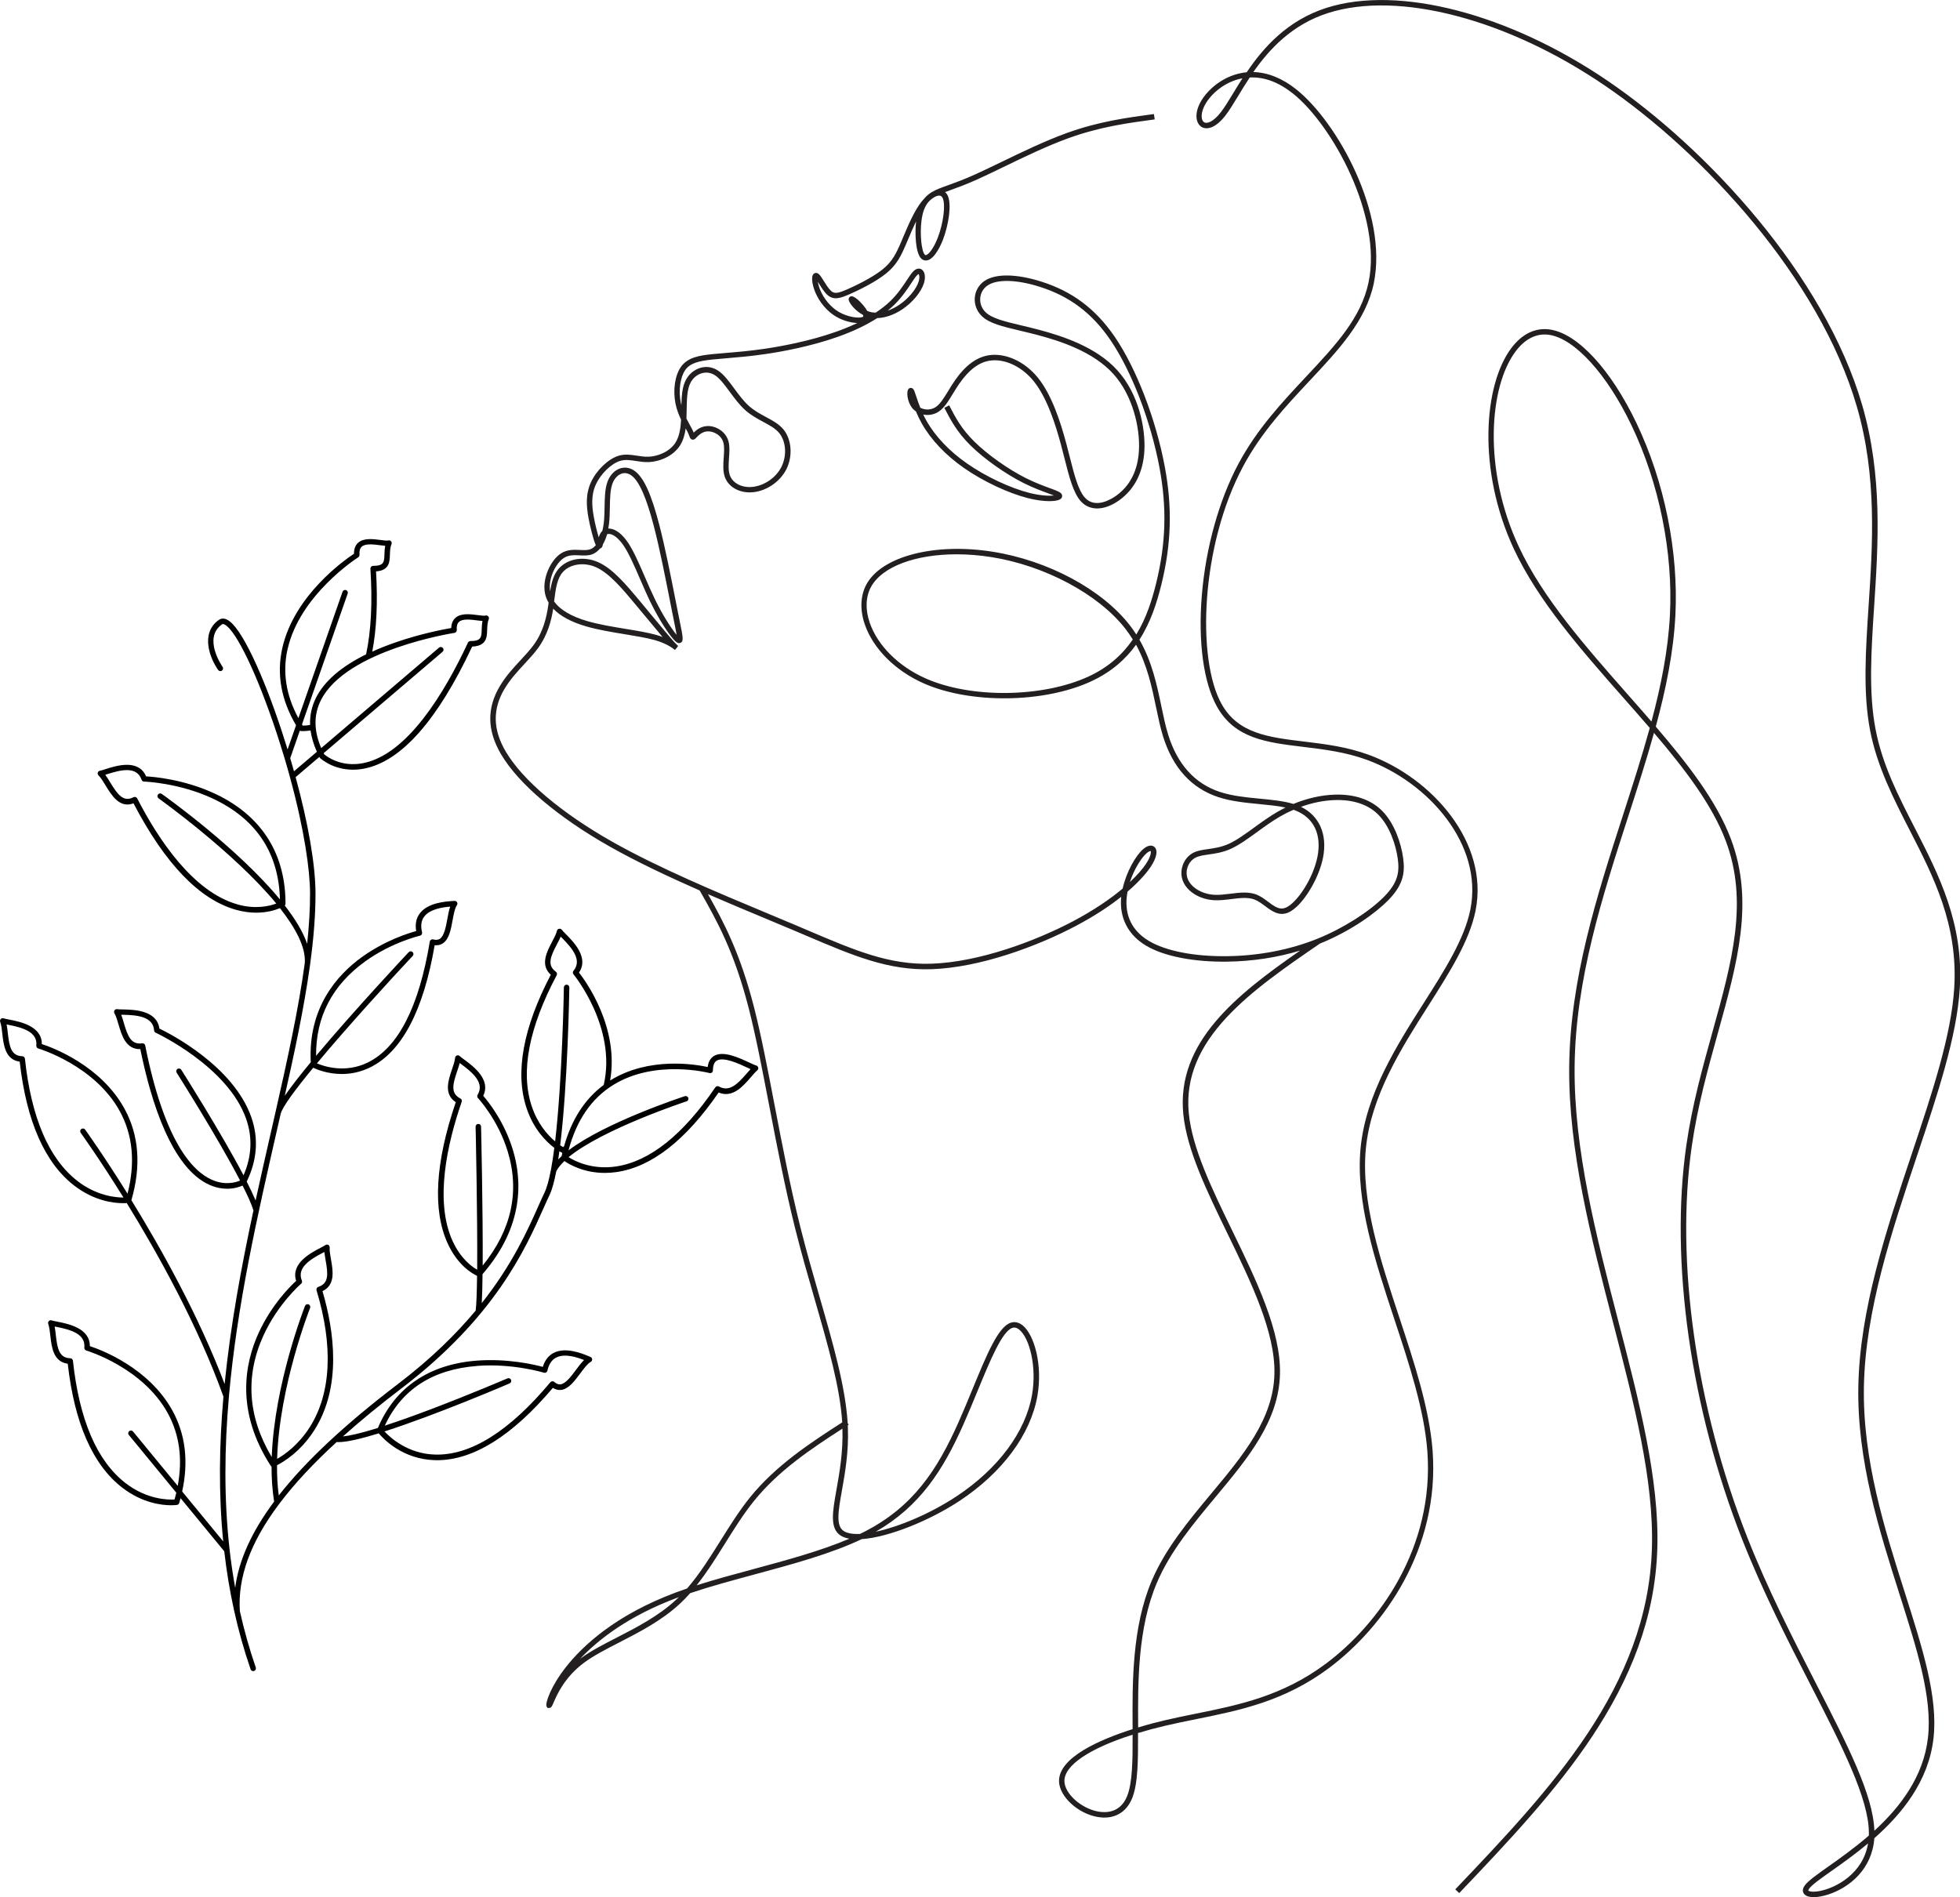 <svg xmlns="http://www.w3.org/2000/svg" id="Layer_2" data-name="Layer 2" viewBox="0 0 811.6 785.67"><defs><style> .cls-1, .cls-2 { stroke-width: 0px; } .cls-2 { fill: #231f20; } </style></defs><g id="Layer_2-2" data-name="Layer 2"><g><g id="Layer_1-2" data-name="Layer 1-2"><path class="cls-2" d="M750.92,785.67c-1.73,0-3.2-.39-3.94-1.39-.4-.54-.89-1.71.32-3.4,1.37-1.91,4.85-4.38,9.67-7.79,4.91-3.47,10.94-7.74,16.88-12.91.01-.34.02-.69.02-1.03,0-14.27-11.18-36.08-24.13-61.33-9.28-18.09-19.79-38.59-28.35-60.33-21.36-54.27-30-115.21-23.13-163,2.42-16.85,6.71-32.25,10.85-47.15,8.05-28.92,15-53.9,5.49-79.12-5.58-14.78-16.75-29.5-29.71-44.7-3.19,11.46-6.95,23.09-10.79,34.99-10.68,33.05-21.72,67.23-22.08,103.25-.34,34.29,8.99,70.28,18.02,105.08,8.78,33.83,17.06,65.78,16.23,94.34-1.71,58.42-42.54,101.33-82.03,142.83l-1.63-1.55c39.2-41.19,79.73-83.78,81.42-141.34.83-28.23-7.42-60.04-16.16-93.7-9.07-34.95-18.44-71.08-18.09-105.67.37-36.36,11.46-70.71,22.19-103.92,4-12.38,7.9-24.47,11.17-36.36-3.56-4.14-7.24-8.31-10.96-12.53-17.35-19.69-35.29-40.04-45.36-61.69-15.18-32.64-12.44-67.87-1.01-83.08,4.48-5.96,10.05-8.62,16.11-7.69,11.44,1.76,25.11,16.59,35.69,38.69,11.63,24.31,17.51,53.41,16.13,79.81-.79,15.17-3.9,30.4-8.11,45.94,13.52,15.77,25.26,31.04,31.1,46.52,9.77,25.9,2.73,51.21-5.42,80.51-4.13,14.83-8.39,30.17-10.79,46.87-6.82,47.43,1.77,107.94,23,161.86,8.52,21.64,19,42.09,28.25,60.13,13.33,25.99,23.91,46.63,24.37,61.38,10.58-9.69,20.35-22.32,22.19-38.49,1.89-16.54-4.49-36.58-11.88-59.79-8.2-25.74-17.49-54.92-16.95-85.58.57-31.95,11.55-64.8,22.17-96.58,8.39-25.11,16.32-48.82,17.54-68.61,1.62-26.2-8.56-46.06-18.41-65.27-6.63-12.94-13.49-26.32-16.4-41.24-3.03-15.59-1.87-33.19-.64-51.82,1.66-25.1,3.53-53.55-4.86-82.38-15.51-53.3-63.6-105.2-104.37-133-40.37-27.53-85.32-39.33-114.52-30.06-14.93,4.73-24.39,14.96-31.03,24.47,5.95.15,12,2.57,17.72,7.12,17.11,13.59,38.14,51.68,32.15,80.42-3.21,15.39-14.52,27.46-26.49,40.24-9.85,10.51-20.04,21.38-27.59,35.49-17.63,32.92-19.28,79.96-8.93,98.46,6.84,12.24,19.42,13.76,33.99,15.52,8.71,1.05,17.72,2.14,26.89,5.49,26.25,9.59,49.99,36.38,44.27,64.63-2.54,12.56-10.82,25.58-19.59,39.38-11.13,17.51-23.75,37.36-25.83,59.18-2.07,21.64,6.04,46.17,13.88,69.89,6.14,18.57,12.49,37.78,13.78,55.29,2.96,40.43-20.24,72.94-42.94,89.88-18.42,13.75-36.87,17.48-54.72,21.09-4.3.87-8.76,1.77-13.08,2.79-3.99.94-7.75,1.95-11.25,3.01.06,11.32-.04,21.01-2.4,26.92-2.46,6.15-7.7,9.01-14.37,7.84-8.13-1.42-15.73-8.41-15.94-14.66-.33-9.93,16.9-17.39,30.46-21.71,0-.28,0-.55,0-.83-.11-18.44-.25-41.39,7.95-60.68,5.66-13.29,15.27-24.82,24.56-35.97,13.28-15.94,25.83-31,26.22-49.74.36-17.22-9.67-37.89-19.37-57.87-8.68-17.88-16.88-34.77-18.36-49.61-2.96-29.74,21.97-49.4,48.37-67.73-9.46,2.87-19.72,4.44-30.11,4.58-13.99.2-26.27-2.22-33.65-6.6-7.52-4.46-11.18-11.65-10.32-20.25-4.64,3.68-10.81,7.85-18.92,12.13-15.55,8.21-39.42,17.22-59.75,17.85-17.86.56-32.14-5.52-51.89-13.94-1.72-.73-3.49-1.49-5.3-2.25-3.61-1.53-7.42-3.12-11.37-4.77-7.72-3.22-15.81-6.6-23.9-10.12,6.6,11.67,13.32,24.41,19.04,46.67,2.95,11.48,5.66,25.61,8.53,40.56,3.21,16.69,6.52,33.95,10.68,50.57,2.53,10.11,5.33,19.83,8.04,29.23,5.47,18.95,10.64,36.89,11.57,52.03l.42.65c-.12.08-.25.16-.37.24.02.33.03.66.04.98.38,10.02-1.2,18.87-2.46,25.99-1.52,8.53-2.61,14.69.76,16.85,1.48.95,3.8,1.32,6.7,1.19.62-.3,1.23-.6,1.84-.91,20.21-10.34,30.2-25.63,38.99-45.4,2.04-4.58,3.96-9.25,5.82-13.77,5.88-14.27,10.52-25.54,15.69-27.36,1.74-.61,3.54-.2,5.19,1.2,4.61,3.91,8.2,16.12,5.95,29.05-2.77,15.95-14.51,31.79-32.19,43.47-12.53,8.28-29.53,15.13-40.57,15.87-12.59,6.03-28.69,10.39-44.28,14.6-9.49,2.57-18.54,5.01-26.75,7.78-1.35,1.52-2.75,2.98-4.22,4.35-7.53,7.01-16.89,11.82-25.16,16.07-5.49,2.82-10.68,5.49-14.61,8.42-8.1,6.04-11.25,13.41-12.6,16.55-.3.7-.5,1.16-.68,1.46-.41.65-.94.71-1.21.7l-.67-.05-.32-.66c-.58-1.31,1.72-8.21,8-16.2,7.04-8.97,20.64-21.6,45.42-30.88,1.55-.58,3.14-1.15,4.77-1.7,5.17-5.95,9.57-12.99,13.86-19.83,3.83-6.11,7.78-12.43,12.26-17.97,10.59-13.07,24.51-22.24,38.13-31-.96-14.73-5.84-31.66-11.46-51.12-2.72-9.42-5.53-19.16-8.07-29.31-4.17-16.68-7.49-33.97-10.7-50.69-2.87-14.92-5.57-29.01-8.5-40.42-6.07-23.64-13.3-36.44-20.3-48.73-13.03-5.73-25.94-11.81-37.19-18.17-21.51-12.15-37.95-26.12-45.09-38.3-5.74-9.79-5.91-18.98-.51-28.1,2.49-4.2,5.63-7.6,8.68-10.88,1.99-2.15,3.87-4.18,5.37-6.24,4-5.51,5.3-11.46,5.98-16.03.07-.49.14-.98.21-1.47-.69-1.15-1.18-2.36-1.46-3.63-1.39-6.31,2.33-14.07,6.6-16.79,2.61-1.67,5.39-1.53,7.84-1.42,1.6.08,3.11.15,4.32-.3.81-.3,1.56-.88,2.24-1.67-1.04-2.3-2.38-7.68-3.04-11.32-.85-4.73-1.3-9.81,1.11-14.92,2.32-4.92,7.06-9.45,11.28-10.77,2.68-.84,5.21-.44,7.66-.06,1.56.24,3.18.5,4.84.43,3.78-.14,8.69-2.01,11.14-5.84,1.62-2.55,2.13-6.01,2.32-9.5-.92-1.92-1.81-4.15-2.31-6.62-1.13-5.58-.25-11.68,2.21-15.2,2.77-3.95,7.49-4.74,12.93-5.31,1.75-.18,3.65-.34,5.72-.51,4.71-.39,10.05-.83,16.36-1.77,6.18-.92,18.22-3.05,29.46-7.07,3.06-1.09,5.93-2.28,8.58-3.55-2.57-.1-5.91-.96-8.77-2.64-3.72-2.18-6.97-6.03-8.7-10.3-.82-2.03-1.99-6.2-.54-7.46.48-.42,1.14-.47,1.73-.13.69.4,1.3,1.34,2.4,3.1.9,1.44,1.93,3.07,2.9,4.01,1.44,1.38,2.76,1.26,7.08-.64,2.23-.98,9.87-4.48,14.5-8.24,3.95-3.21,5.59-6.62,7.64-11.44.26-.62.53-1.26.81-1.92,2.04-4.83,4.57-10.85,7.65-14.7.38-.47.76-.91,1.15-1.32.83-.97,1.8-1.79,2.95-2.5,1.74-1.07,3.8-1.81,6.64-2.83,2.88-1.04,6.46-2.32,11.37-4.53,3.1-1.39,6.76-3.16,10.64-5.04,8.58-4.15,18.3-8.85,27.33-12.12,13.23-4.78,24.83-6.34,36.05-7.85l.34,2.22h-.04c-11.1,1.5-22.58,3.04-35.58,7.74-8.92,3.22-18.59,7.9-27.12,12.03-3.89,1.88-7.57,3.66-10.7,5.07-4.99,2.24-8.62,3.54-11.53,4.59-.66.24-1.28.46-1.85.67.47.39.87.92,1.15,1.56,1.64,3.66.31,11.97-1.92,17.9-.71,1.9-3.31,8.14-6.64,8.82-.94.19-1.84-.1-2.52-.81-2.32-2.42-2.6-10.35-2.07-15.34-1.19,2.45-2.27,5.01-3.24,7.31-.28.66-.55,1.31-.82,1.93-2.18,5.13-3.94,8.76-8.29,12.3-4.71,3.82-12.06,7.25-15.01,8.55-4.04,1.78-6.88,2.75-9.54.21-1.18-1.13-2.28-2.89-3.25-4.44-.17-.27-.36-.57-.54-.86.14.88.43,2.01.95,3.3,1.55,3.82,4.45,7.26,7.75,9.2,3.72,2.18,8.28,2.72,9.79,2.12.3-.12.32-.22.33-.25.03-.12.02-.32-.08-.61-3.36-1.77-5.72-4.95-5.95-6.19-.14-.76.29-1.25.69-1.44,1.48-.7,4.29,2.38,5.43,3.73.68.81,1.19,1.55,1.55,2.23.26.11.53.21.81.3.83.26,1.73.4,2.69.42,2.33-1.54,4.38-3.15,6.1-4.82,3.07-2.97,5.16-6.14,6.84-8.69,1.15-1.75,2.06-3.12,2.96-3.9,1.04-.91,2.22-1.09,3.15-.48,1.34.87,1.72,3.14.95,5.65-1.14,3.71-4.79,8.11-9.1,10.95-3.37,2.22-6.98,3.45-10.24,3.54-4.49,2.87-9.93,5.48-16.12,7.68-11.42,4.08-23.63,6.25-29.89,7.17-6.38.95-11.76,1.39-16.51,1.79-2.05.17-3.93.33-5.67.51-5.78.61-9.3,1.48-11.32,4.36-2.09,2.99-2.86,8.53-1.85,13.46.08.38.16.75.26,1.11.12-5.11.51-9.02,2.84-12.01,2.72-3.5,7.9-5.38,12.55-2.18,2.29,1.58,4.34,4.36,6.51,7.3,1.89,2.57,3.85,5.22,6.06,7.2,2.18,1.95,4.64,3.28,7.03,4.56,2.78,1.5,5.4,2.91,7.25,5.14,3.42,4.14,3.94,11.07,1.24,16.48-2.51,5.02-7.93,8.84-13.5,9.51-5.6.67-10.56-1.97-12.05-6.44-.79-2.37-.6-5.18-.41-7.9.16-2.27.31-4.42-.12-6.08-.91-3.5-4.45-4.89-6.65-4.75-2.19.13-3.72,1.71-4.54,2.56l-.24.25c-.27.27-.76.77-1.49.6-.73-.16-.95-.78-1.17-1.38-.15-.42-.36-1-.76-1.79-.22-.43-.48-.92-.78-1.46-.36,2.57-1.04,5.02-2.35,7.07-2.88,4.52-8.58,6.71-12.95,6.88-1.88.07-3.6-.2-5.27-.46-2.29-.36-4.46-.7-6.64-.02-3.61,1.13-7.87,5.25-9.91,9.58-2.14,4.54-1.71,9.21-.93,13.56.58,3.22,1.4,6.39,2.06,8.53.27-.94.68-1.9,1.38-2.6.03-.03.06-.06.1-.09.26-1.03.46-2.14.6-3.31.25-2.1.29-4.39.33-6.6.07-3.95.13-7.68,1.27-10.62,1.06-2.76,3.02-4.74,5.39-5.42,2-.58,4.1-.16,5.91,1.19,3.7,2.75,6.81,9.61,10.08,22.24,2.45,9.44,4.87,21.76,6.64,30.75.39,1.99.76,3.85,1.09,5.51l.61,3.02c1.52,7.46,1.79,8.81.57,9.53-.61.36-1.31.21-2.08-.44-2.1-1.8-6.58-8.39-10.45-16.3-1.5-3.06-2.94-6.39-4.34-9.61-2.34-5.4-4.55-10.51-6.78-13.82-1.93-2.87-4.13-4.68-5.88-4.86-.38-.04-.71,0-.99.13-.45,1.58-1.03,2.98-1.73,4.18-.17.86-.38,1.47-1.09,1.68-.03,0-.05.01-.08.02-.95,1.14-2.03,1.96-3.23,2.41-1.64.62-3.46.53-5.22.44-2.32-.11-4.52-.22-6.52,1.07-3.44,2.19-6.57,8.6-5.72,13.85.56-3.63,1.4-6.95,3.59-9.44,3.68-4.18,10.38-5.27,16.3-2.66,6.11,2.69,11.87,9.63,17.45,16.33l3.33,4.02c4.72,5.69,9.17,11.06,10.87,12.89.37.4.6.62.7.72l.76.74-.63.86-.69.8-.9-.68c-.82-.62-3.18-2.18-7.41-3.39-3.25-.93-7.65-1.65-12.3-2.42-5.5-.9-11.19-1.84-16.1-3.26-6.16-1.78-10.77-4.27-13.69-7.35-.75,4.72-2.19,10.71-6.28,16.34-1.58,2.17-3.5,4.25-5.54,6.45-2.96,3.2-6.03,6.51-8.39,10.5-4.95,8.35-4.78,16.79.51,25.81,6.95,11.86,23.08,25.52,44.26,37.48,19.11,10.79,43.12,20.82,64.3,29.67,3.95,1.65,7.76,3.24,11.38,4.77,1.82.77,3.58,1.52,5.31,2.26,19.49,8.3,33.57,14.31,50.94,13.76,19.94-.62,43.43-9.49,58.77-17.59,8.59-4.54,15.42-9.24,20.53-13.52,1.52-6.86,5.38-13.71,8.6-16.43,2.6-2.2,4.15-1.18,4.56-.81,1.54,1.37.96,4.44-1.54,8.22-1.05,1.58-3.87,5.36-9.59,10.27-.14.7-.24,1.41-.32,2.12-.61,5.51.5,13.16,9.2,18.33,7.03,4.17,18.87,6.48,32.48,6.29,13.09-.17,25.96-2.67,37.23-7.21,10.55-4.25,21.41-11.11,27.68-17.47,5.7-5.79,6.38-10.13,5.62-15.67-.77-5.64-3.28-13.39-8-18.19-4.18-4.26-10.45-6.37-18.15-6.11-4.54.16-9.29,1.12-13.94,2.8,7.6,3.66,11.01,11.39,9.16,20.96-1.79,9.21-8.73,20.27-14.29,22.77-3.87,1.74-6.96-.57-9.69-2.61-1.45-1.08-2.95-2.2-4.55-2.78-2.71-.98-6.02-.57-9.52-.13-2.36.29-4.79.59-7.12.46-5.93-.36-11.1-3.54-12.85-7.91-1.72-4.29.15-9.52,4.16-11.67,1.78-.96,3.84-1.25,6.23-1.59,2.58-.37,5.5-.78,8.59-2.18,3.22-1.45,6.73-4,10.45-6.7,3.1-2.25,6.32-4.59,9.71-6.55,1.09-.63,2.2-1.22,3.33-1.78-3.23-.69-6.93-1.04-10.76-1.42-5.78-.56-11.75-1.13-17.1-2.9-11.11-3.67-18.8-12.13-22.85-25.15-1.15-3.7-1.99-7.73-2.88-12-1.72-8.27-3.63-17.41-8.3-25.96-4.31,5.99-10.22,11.3-18.56,15.16-19.53,9.05-49.99,9.42-69.34.86-11.85-5.25-20.99-14.4-24.44-24.48-2.06-6.01-1.82-11.87.68-16.5,6.3-11.67,28.29-17.37,52.29-13.55,23,3.65,45.3,15.63,56.83,30.52.95,1.23,1.83,2.48,2.64,3.75,4.16-6.77,6.52-14.25,8.26-21.38,4.02-16.44,4.43-31.15,1.35-47.68-3.61-19.34-11.6-40.1-20.34-52.9-7.6-11.13-16.9-18.13-29.25-22.03-9.55-3.02-17.62-3.23-21.59-.56-1.75,1.18-2.87,3.07-3.05,5.19-.19,2.22.63,4.39,2.26,5.94,2.67,2.55,7.96,3.81,14.66,5.4,2.29.54,4.66,1.11,7.23,1.79,9.81,2.59,23.85,7.14,32.59,16.78,9.04,9.97,11.7,24.16,11.23,33.29-.46,8.83-3.99,15.89-10.21,20.43-6.1,4.45-12.23,4.72-15.98.71-3.23-3.46-4.95-10.23-6.93-18.07-.44-1.75-.9-3.55-1.39-5.38-2.16-8.06-5.69-19.58-11.48-26.62-4.86-5.92-11.88-9.18-17.88-8.34-4.6.66-8.78,3.8-12.8,9.61-.97,1.4-1.82,2.8-2.65,4.16-1.97,3.23-3.67,6.02-6.08,7.51-1.87,1.16-4.11,1.48-6.17,1.07.39.82.82,1.66,1.3,2.51,3.66,6.52,9.52,12.69,16.96,17.85,7.75,5.38,17.89,10.14,25.83,12.12,4.68,1.17,8.18,1.26,10.03,1.05-.73-.3-1.65-.64-2.51-.95-2.59-.95-6.13-2.25-9.99-4.18-7.54-3.77-16.38-10.02-21.99-15.55-5.73-5.63-8.35-10.72-10.89-15.63l2-1.03c2.57,4.98,5,9.68,10.47,15.06,5.46,5.38,14.06,11.47,21.42,15.14,3.75,1.87,7.22,3.15,9.76,4.08,3.13,1.15,4.56,1.67,5,2.64.24.53.16,1.12-.22,1.57-1.31,1.58-7.29,1.58-13.62-.01-8.18-2.04-18.61-6.93-26.57-12.46-7.71-5.36-13.81-11.79-17.63-18.6-.94-1.67-1.72-3.33-2.36-4.88-.64-.44-1.22-.97-1.7-1.6-1.81-2.34-2.52-6.83-1.24-7.88.54-.45,1.31-.37,1.79.18.38.42.63,1.16,1.21,2.92.44,1.31.99,2.98,1.73,4.83,1.87.99,4.33,1,6.21-.17,1.95-1.21,3.52-3.79,5.34-6.77.84-1.39,1.72-2.82,2.72-4.27,4.39-6.36,9.08-9.81,14.33-10.56,6.76-.96,14.58,2.62,19.93,9.13,6.07,7.37,9.71,19.21,11.92,27.46.49,1.84.95,3.65,1.4,5.41,1.91,7.54,3.56,14.06,6.39,17.09,4.38,4.68,11.07.43,13.01-.99,5.73-4.18,8.86-10.48,9.29-18.73.49-9.38-2.62-22.8-10.65-31.66-8.34-9.19-21.97-13.6-31.5-16.11-2.55-.67-4.9-1.23-7.18-1.77-7.3-1.74-12.58-2.99-15.69-5.96-2.12-2.03-3.2-4.86-2.95-7.76.24-2.8,1.71-5.3,4.03-6.87,4.59-3.09,13.16-2.98,23.52.29,12.86,4.06,22.53,11.34,30.43,22.91,8.9,13.03,17.03,34.13,20.69,53.75,3.15,16.86,2.73,31.86-1.37,48.62-1.88,7.68-4.46,15.77-9.13,23.02,5.23,9.11,7.26,18.82,9.08,27.58.88,4.22,1.71,8.2,2.83,11.79,3.82,12.28,11.03,20.25,21.41,23.68,5.11,1.69,10.96,2.26,16.61,2.8,5.04.49,9.83.95,13.83,2.17,5.6-2.32,11.45-3.65,16.99-3.84,8.33-.3,15.2,2.06,19.83,6.78,5.1,5.19,7.8,13.46,8.62,19.46.83,6.08.08,11.14-6.25,17.56-5.12,5.19-15.22,12.61-28.25,17.89-28.2,19.37-57.34,39.39-54.25,70.37,1.44,14.44,9.55,31.15,18.15,48.85,9.82,20.22,19.97,41.13,19.6,58.9-.41,19.53-13.2,34.88-26.74,51.14-9.19,11.03-18.69,22.43-24.22,35.42-8.03,18.86-7.89,41.55-7.77,59.79,0,.05,0,.1,0,.15,4.4-1.33,8.25-2.31,10.75-2.9,4.36-1.03,8.83-1.94,13.15-2.81,17.6-3.56,35.8-7.24,53.82-20.69,22.22-16.58,44.94-48.38,42.04-87.91-1.27-17.23-7.57-36.31-13.67-54.75-7.92-23.94-16.1-48.69-13.99-70.81,2.14-22.36,14.91-42.45,26.17-60.17,8.65-13.61,16.82-26.47,19.28-38.62,5.47-27.06-17.48-52.81-42.84-62.07-8.93-3.26-17.81-4.33-26.39-5.37-15.18-1.84-28.28-3.42-35.68-16.66-5.56-9.94-7.85-26.68-6.29-45.94,1.6-19.7,7.14-39.63,15.2-54.68,7.69-14.36,17.98-25.34,27.93-35.96,12.26-13.09,22.85-24.39,25.93-39.16,5.73-27.49-15.07-65.27-31.35-78.2-5.9-4.69-11.89-6.92-17.86-6.62-1.81,2.72-3.39,5.33-4.82,7.69-1.97,3.24-3.66,6.04-5.31,8.15-4.26,5.45-7.95,5.91-9.98,4.53-2.23-1.52-2.94-5.69.03-10.71,2.59-4.37,8.54-10.02,16.8-11.54.67-.12,1.34-.22,2.02-.28,6.87-10.17,16.83-21.53,33.15-26.71,29.83-9.47,75.55,2.44,116.47,30.35,41.1,28.03,89.59,80.4,105.26,134.23,8.5,29.21,6.61,57.87,4.95,83.16-1.22,18.48-2.37,35.94.61,51.25,2.84,14.61,9.32,27.26,16.19,40.65,9.99,19.48,20.32,39.62,18.66,66.44-1.24,20.08-9.21,43.93-17.66,69.18-10.57,31.61-21.49,64.3-22.05,95.9-.54,30.29,8.7,59.28,16.84,84.86,7.47,23.45,13.92,43.7,11.97,60.72-2.02,17.69-13.01,31.19-24.49,41.32-.93,12.83-10.27,20.43-19.04,23.3-1.92.63-4.17,1.11-6.09,1.11ZM773.53,763.43c-5.41,4.54-10.79,8.34-15.26,11.5-4.47,3.16-8,5.65-9.14,7.26-.33.46-.35.71-.34.75.1.24,1.53.86,4.94.17,6.3-1.27,17.68-6.95,19.8-19.68ZM468.98,718.41c-17.92,5.72-28.44,12.78-28.22,19.33.17,5.2,7.02,11.28,14.08,12.52,3.25.57,9.12.49,11.9-6.46,2.16-5.41,2.3-14.61,2.25-25.39ZM281.11,661.43c-.21.08-.42.16-.64.24-20.08,7.51-32.63,17.24-40.26,25.32.06-.05.13-.1.2-.15,4.09-3.05,9.35-5.76,14.93-8.62,8.13-4.18,17.35-8.92,24.65-15.72.38-.35.75-.71,1.12-1.07ZM348.83,591.66c-13.11,8.45-26.42,17.37-36.51,29.82-4.4,5.42-8.31,11.69-12.1,17.74-3.68,5.89-7.45,11.91-11.75,17.32,7.33-2.34,15.22-4.47,23.44-6.69,13.84-3.74,28.08-7.59,39.8-12.61-1.41-.24-2.61-.66-3.57-1.27-4.63-2.97-3.42-9.75-1.75-19.14,1.23-6.93,2.76-15.53,2.44-25.16ZM419.98,549.8c-.28,0-.55.05-.83.15-4.22,1.48-9.14,13.44-14.35,26.09-1.87,4.53-3.79,9.22-5.84,13.82-8.44,18.98-17.98,33.93-36.34,44.49,9.76-2.08,22.63-7.5,33.5-14.69,17.17-11.34,28.55-26.64,31.22-41.98,2.04-11.76-1.03-23.42-5.19-26.94-.74-.63-1.46-.94-2.16-.94ZM515.22,369.65c1.67,0,3.29.19,4.79.73,1.92.69,3.55,1.92,5.13,3.1,2.95,2.21,4.88,3.5,7.42,2.36,4.42-1.99,11.2-11.86,13-21.15,1.76-9.08-1.54-16.01-9.06-19-.29-.12-.6-.23-.9-.33-1.9.82-3.77,1.76-5.58,2.81-3.29,1.91-6.46,4.21-9.51,6.43-3.82,2.77-7.42,5.39-10.85,6.93-3.38,1.53-6.47,1.96-9.2,2.35-2.17.31-4.05.58-5.48,1.34-3.03,1.62-4.44,5.59-3.13,8.85,1.41,3.52,5.89,6.2,10.9,6.5,2.12.13,4.45-.16,6.71-.44,1.92-.24,3.88-.48,5.77-.48ZM476.42,352.45c-.15,0-.69.11-1.58.85-2.11,1.79-5.17,6.51-6.98,12,3.05-2.85,5.27-5.43,6.68-7.55,2.33-3.53,2.07-5.13,1.92-5.3,0,0-.02,0-.03,0ZM639.59,138.53c-5.53,0-9.53,3.68-11.99,6.97-11.02,14.68-13.57,48.91,1.26,80.78,9.93,21.35,27.76,41.59,45,61.15,3.38,3.84,6.73,7.63,9.98,11.4,3.98-14.89,6.88-29.49,7.64-43.99,1.36-26.04-4.44-54.74-15.92-78.72-10.1-21.12-23.45-35.81-34-37.44-.68-.1-1.34-.15-1.97-.15ZM396.12,229.56c-16.94,0-30.88,5.04-35.48,13.56-2.19,4.07-2.38,9.29-.53,14.7,3.25,9.5,11.93,18.16,23.22,23.16,18.83,8.33,48.47,7.96,67.49-.84,8.3-3.84,14.08-9.22,18.25-15.29-.92-1.51-1.94-3-3.07-4.45-11.03-14.23-33.29-26.16-55.41-29.67-4.97-.79-9.84-1.17-14.48-1.17ZM229.45,249.07c2.4,3.44,7.11,6.24,13.89,8.2,4.78,1.38,10.41,2.31,15.84,3.2,4.72.78,9.17,1.51,12.55,2.47.96.27,1.84.57,2.63.87-2.11-2.5-4.85-5.8-7.68-9.21l-3.33-4.01c-5.41-6.5-11-13.23-16.63-15.71-4.95-2.18-10.72-1.31-13.71,2.09-2.36,2.68-2.9,6.93-3.48,11.43-.03.22-.06.45-.09.67ZM252.07,218.89c.15,0,.31,0,.46.02,2.49.24,5.17,2.32,7.53,5.84,2.34,3.48,4.59,8.68,6.97,14.18,1.38,3.2,2.82,6.5,4.29,9.52,3.25,6.63,6.81,12.04,8.86,14.48-.23-1.42-.65-3.53-1.12-5.83l-.61-3.02c-.33-1.66-.7-3.52-1.09-5.52-1.76-8.97-4.18-21.25-6.61-30.62-3.05-11.77-6.07-18.64-9.25-21-1.25-.93-2.62-1.22-3.94-.84-1.66.48-3.12,2-3.91,4.07-.99,2.58-1.05,6.11-1.12,9.86-.04,2.27-.08,4.62-.34,6.83-.08.7-.19,1.38-.31,2.03.06,0,.12,0,.18,0ZM293.16,176.43c3.43,0,7.44,2.33,8.52,6.44.53,2.01.36,4.45.19,6.8-.17,2.5-.35,5.08.3,7.03,1.15,3.44,5.12,5.47,9.65,4.92,4.85-.58,9.57-3.91,11.76-8.28,2.32-4.65,1.92-10.55-.96-14.04-1.56-1.89-4-3.2-6.58-4.59-2.5-1.35-5.08-2.74-7.46-4.86-2.38-2.13-4.41-4.88-6.37-7.54-2.06-2.79-4-5.42-5.98-6.78-3.5-2.4-7.42-.96-9.5,1.71-2.08,2.67-2.3,6.61-2.39,11.87v.55c-.03,1.2-.05,2.44-.1,3.69.52,1.04,1.04,1.98,1.5,2.81.36.66.69,1.25.95,1.76.24.47.42.89.56,1.23,1.09-1.06,2.91-2.55,5.49-2.7.14,0,.29-.01.44-.01ZM380.36,113.52s-.16.04-.45.29c-.66.58-1.54,1.9-2.55,3.44-1.65,2.5-3.9,5.92-7.15,9.07-.82.79-1.71,1.57-2.66,2.34,1.56-.53,3.14-1.31,4.65-2.31,3.84-2.53,7.21-6.54,8.19-9.73.55-1.8.21-2.94-.02-3.1ZM384.58,83.49c-1.62,1.86-2.57,4.41-3.01,7.92-.71,5.64-.01,12.62,1.4,14.09.17.18.28.19.44.16,1.15-.24,3.29-2.91,4.98-7.41,2.28-6.06,3.19-13.47,1.97-16.18-.38-.85-.89-1.01-1.24-1.05-1-.14-2.7.61-4.55,2.48ZM514.49,32.42c-7.5,1.4-12.89,6.51-15.24,10.47-2.16,3.65-2.05,6.78-.7,7.7,1.22.83,3.84-.1,6.94-4.06,1.56-2,3.23-4.75,5.16-7.93,1.17-1.92,2.43-4.01,3.83-6.19Z"></path></g><g id="Layer_1-2-2" data-name="Layer 1-2"><path class="cls-1" d="M313.91,442.03c-.12-.42-.47-.73-.9-.8-.35-.06-1.55-.63-2.62-1.12-4.38-2.06-11.01-5.16-14.84-2.73-1.41.89-2.25,2.41-2.51,4.52-5.2-1.14-24.25-4.32-40.14,5.43-.09.06-.17.11-.26.17,3.8-21.76-9.85-40.81-12.89-44.73,4.25-6.17-2.34-12.8-5.58-16.05-.66-.67-1.29-1.29-1.51-1.62-.25-.36-.7-.55-1.14-.46-.44.08-.79.41-.89.84-.33,1.32-1.16,2.91-2.04,4.59-2.14,4.07-5.03,9.58-.51,13.61-11.48,21.93-14.88,40.46-10.09,55.08,2.9,8.87,8.14,14.04,11.54,16.62-.41,3.23-.86,6.23-1.36,8.89-.02.07-.04.15-.05.23-.77,4.05-1.64,7.3-2.63,9.37-.81,1.69-1.68,3.64-2.6,5.71-4.46,10.01-10.74,24.09-23.4,40.08.17-3,.27-7.16.32-11.99,17.27-19.87,16.38-38.96,12.54-51.54-3.62-11.85-10.28-20.05-12.26-22.31,3.33-6.79-4.25-12.35-7.96-15.07-.75-.55-1.47-1.07-1.74-1.36-.31-.32-.77-.43-1.19-.28s-.71.53-.75.97c-.12,1.36-.69,3.06-1.31,4.85-1.49,4.36-3.49,10.24,1.59,13.52-8.53,25.03-9.66,44.72-3.36,58.51,4.19,9.19,10.37,12.59,12.17,13.43-.08,6.68-.25,11.94-.58,14.39-8.05,9.67-18.47,19.97-32.22,30.44-21.8,16.61-38.14,31.84-49.31,46.12-.54-4.06-.76-8.27-.72-12.53,2.82-1.44,9.76-5.62,15.37-14.4,11.52-17.98,8.33-41.12,3.45-57.71,5.41-2.49,4.33-8.57,3.53-13.07-.33-1.87-.64-3.63-.55-4.99.03-.44-.2-.86-.59-1.07s-.87-.17-1.22.1c-.31.24-1.1.64-1.93,1.08-4.09,2.13-12.45,6.48-10.15,13.72-2.23,2.03-10.13,9.75-15.54,21.58-5.76,12.61-9.58,32.37,4.98,54.93.1.15.23.28.38.36-.01,4.96.31,9.84,1.07,14.52-9.35,12.55-14.66,24.36-16.13,35.73-.92-5.14-1.68-10.29-2.27-15.46.02-.18,0-.35-.06-.51-2.35-20.89-2.12-41.98-.29-62.93.07-.19.09-.4.05-.6,3.34-37.64,11.83-74.83,19.79-109.71.54-2.35,1.07-4.7,1.6-7.03.65-2.84,6.11-10.19,13.49-19.15,1.29.62,5.84,2.59,11.84,2.59,3.54,0,7.58-.69,11.76-2.74,13.05-6.42,22.03-23.44,26.69-50.59,1.25.12,2.36-.12,3.31-.72,2.66-1.69,3.41-5.75,4.12-9.67.45-2.43.91-4.94,1.79-6.2.25-.36.27-.83.05-1.21s-.63-.59-1.07-.56c-.16.01-.38.03-.64.05-2.85.18-10.41.63-13.77,5.2-1.44,1.95-1.93,4.39-1.44,7.25-3.19.86-12.88,3.87-22.42,10.73-10.4,7.48-22.4,21.07-21.23,43.57-4.33,5.24-8.1,10.06-10.76,13.89,4.21-18.71,8.01-36.71,10.34-53.36.01-.03.02-.06.03-.1.07-.39.12-.79.15-1.19,1.4-10.32,2.22-20.1,2.2-29.21-.03-11.81-3.02-29-8.23-48.08l9.83-8.38c.03.07.07.14.1.2.06.11.14.21.23.3.24.23,5.25,4.8,13.61,4.8,1.44,0,2.97-.14,4.6-.45,15.34-2.98,30.39-19.98,44.73-50.54,6-.27,6.11-3.82,6.21-6.97.05-1.47.1-2.99.66-4.37.17-.41.08-.88-.23-1.2s-.77-.44-1.19-.29c-.42.15-1.88-.05-3.05-.2-3.18-.42-7.14-.94-9.44,1.23-1.03.97-1.57,2.34-1.62,4.11-3.04.52-12.7,2.34-23.18,5.99-3.42,1.19-6.6,2.45-9.53,3.79,1.79-9.31,2.32-20.46,1.57-33.23,5.53-.43,5.64-3.88,5.74-6.94.05-1.47.1-2.99.66-4.37.17-.41.08-.88-.23-1.2-.31-.32-.77-.44-1.19-.29s-1.88-.05-3.05-.2c-3.18-.42-7.14-.94-9.44,1.23-1.1,1.03-1.64,2.53-1.62,4.46-3.8,2.5-24.83,17.24-29.71,39.16-2.38,10.71-.46,21.43,5.71,31.87l-3.5,10.03c-.79-2.55-1.6-5.11-2.45-7.7-3.88-11.76-8-22.3-11.89-30.45-4.24-8.89-7.83-14.14-10.67-15.59-1.61-.82-2.78-.4-3.49.1-7.79,5.56-3.58,15.98-.27,20.71.36.51,1.06.64,1.57.28.51-.36.64-1.06.28-1.57-.34-.49-8.18-11.92-.27-17.58.14-.1.42-.3,1.14.07,4.73,2.42,13.55,20.83,21.45,44.74,1.23,3.74,2.37,7.37,3.42,10.89.01.05.02.08.04.13.74,2.49,1.44,4.93,2.08,7.3.01.06.03.12.05.18,5.99,21.87,8.29,38.66,8.31,48.08.02,6.61-.42,13.59-1.2,20.89-1.72-5-5.03-10.39-9.26-15.83.19-.2.3-.48.3-.77,0-26.47-15.96-39.43-29.35-45.63-12.7-5.89-25.2-6.94-28.38-7.11-3.18-7.37-12.41-4.4-16.92-2.96-.9.29-1.76.57-2.15.62-.43.06-.79.35-.93.76-.14.41-.03.86.28,1.16.99.97,1.95,2.55,2.97,4.23,2.47,4.06,5.8,9.53,11.54,7.36,13.06,25.06,27.36,39.9,42.51,44.11,3.06.85,5.85,1.17,8.31,1.17,4.51,0,7.89-1.07,9.81-1.88,6.5,8.26,10.8,16.29,10.28,22.78-2.6,19.14-7.22,40.15-12.19,62.02h0c-.53,2.33-1.06,4.67-1.6,7.02-2.19,9.58-4.41,19.35-6.57,29.25-.94-2.26-2.21-4.92-3.68-7.82,4.32-8.88,4.98-17.83,1.93-26.6-7.38-21.23-33.69-34.66-38.09-36.78-1.06-7.64-10.58-7.83-15.22-7.92-.94-.02-1.82-.03-2.2-.11-.44-.08-.88.09-1.14.45-.25.36-.28.84-.06,1.23.69,1.18,1.19,2.9,1.72,4.72,1.29,4.4,3.02,10.33,9,10.14,4.49,22.09,13.08,49.36,28.71,56.25,2.68,1.18,5.14,1.58,7.25,1.58,2.95,0,5.2-.78,6.39-1.31,2.11,4.16,3.72,7.75,4.5,10.27-5.01,23.4-9.5,47.54-11.94,71.91-10.66-28.19-26.29-56.12-38.6-76.13,4.11-14.18,3.15-26.93-2.86-37.89-9.83-17.93-29.78-25.31-34.23-26.77.06-7.5-9.13-9.29-13.62-10.16-.92-.18-1.79-.35-2.15-.49-.41-.16-.88-.06-1.2.25-.32.31-.42.78-.27,1.2.47,1.28.67,3.06.88,4.94.51,4.57,1.2,10.75,7.2,11.55,2.78,24.6,10.35,41.85,22.51,51.27,8.31,6.44,16.44,7.34,20.34,7.34.6,0,1.09-.02,1.48-.05,12.9,20.96,29.44,50.64,40.03,80.14-1.75,19.95-2.06,40.04-.09,59.98l-17-20.67c2.71-12.4,1.38-23.63-3.99-33.43-9.83-17.93-29.78-25.31-34.23-26.77.06-7.49-9.13-9.29-13.62-10.16-.92-.18-1.79-.35-2.15-.49-.41-.16-.88-.06-1.2.25-.32.31-.42.78-.27,1.2.47,1.28.67,3.06.88,4.94.51,4.57,1.2,10.75,7.2,11.55,2.78,24.6,10.35,41.85,22.51,51.27,8.31,6.44,16.44,7.34,20.34,7.34,1.41,0,2.27-.12,2.39-.14.44-.06.8-.38.92-.8.2-.67.37-1.34.55-2.01l18.1,22.01c1.89,16.45,5.36,32.79,10.91,48.87.16.47.6.76,1.07.76.12,0,.25-.02.37-.06.59-.2.9-.85.7-1.44-2.66-7.72-4.84-15.5-6.59-23.34-.92-13.85,4.29-28.36,16.06-44.11.16-.12.29-.29.37-.49,6.12-8.12,13.99-16.57,23.65-25.43.24.02.48.03.75.03,3.55,0,9.58-1.45,16.68-3.63,1.94,2.32,9.82,10.7,23.17,11.1.33.01.67.02,1,.02,15,0,31.12-10.07,47.93-29.96,1.09.69,2.21.98,3.36.86,3.14-.34,5.6-3.65,7.98-6.85,1.47-1.98,3-4.03,4.35-4.78.38-.21.61-.63.58-1.06s-.31-.82-.71-.98c-.15-.06-.36-.15-.59-.24-2.63-1.1-9.61-4.04-14.65-1.43-2.14,1.11-3.64,3.05-4.48,5.79-3.5-.94-14.54-3.54-27.2-2.6-19.86,1.48-34.05,11.13-41.09,27.9-7.23,2.25-11.72,3.22-14.49,3.51,7.12-6.38,15.16-12.98,24.14-19.82,38.82-29.57,51.36-57.71,58.85-74.52.95-2.14,1.78-3.99,2.58-5.66,1.06-2.21,1.98-5.64,2.79-9.87.73-1.38,1.88-2.77,3.36-4.18,2.09,1.44,8.05,4.91,16.76,4.91,1.54,0,3.17-.11,4.88-.36,14.44-2.1,28.64-13.19,42.22-32.95,5.76,2.46,10.13-2.59,13.36-6.34.96-1.11,1.86-2.16,2.68-2.88.33-.29.46-.74.34-1.16v-.05ZM187.43,514.02c-7.62-16.71-2.17-40.61,3.75-57.72.19-.53-.05-1.12-.55-1.37-4.1-2.1-3.2-5.82-1.34-11.27.4-1.18.79-2.33,1.07-3.41.14.1.29.21.45.33,4.93,3.62,9.94,7.88,6.96,12.83-.26.44-.2.99.15,1.36.08.08,8.3,8.88,12.32,22.11,5.06,16.64,1.56,32.52-10.37,47.25.13-22.49-.62-55.62-.67-57.56-.01-.62-.52-1.1-1.13-1.1h-.03c-.62.01-1.12.53-1.1,1.15.01.49.82,36.42.65,59.23-2.2-1.25-6.83-4.57-10.14-11.83h0ZM109.11,553.06c6-13.17,15.48-21.32,15.57-21.4.37-.32.5-.84.32-1.29-2.2-5.35,3.41-8.8,8.83-11.62.17-.09.33-.18.49-.25.11,1.11.32,2.31.53,3.53,1.01,5.66,1.33,9.48-3.05,10.93-.58.19-.9.81-.73,1.4,7.02,23.17,6.05,42.78-2.82,56.72-4.68,7.36-10.43,11.36-13.5,13.12.91-30.22,13.51-62.15,13.66-62.53.23-.58-.05-1.24-.63-1.47s-1.24.05-1.47.63c-.15.38-12.68,32.14-13.79,62.6-9.92-16.65-11.07-33.59-3.42-50.37h0ZM151.18,398.18c11.03-7.95,22.62-10.65,22.74-10.68.29-.07.55-.25.71-.51s.21-.57.14-.86c-.65-2.66-.37-4.83.84-6.47,2.36-3.2,7.75-3.95,10.82-4.19-.54,1.49-.86,3.3-1.21,5.18-.6,3.29-1.29,7.01-3.12,8.18-.7.45-1.6.52-2.73.22-.31-.08-.63-.03-.9.15-.27.18-.45.45-.5.76-4.47,27.02-13.09,43.86-25.61,50.04-9.49,4.68-18.48,1.53-21.13.38,12.88-15.46,30.71-34.96,39.66-44.5.43-.45.41-1.17-.05-1.6-.46-.43-1.17-.41-1.6.05-1.38,1.47-22.61,24.14-38.35,42.92-.15-16.1,6.67-29.24,20.32-39.08h0ZM188.18,262.1c.58-.09,1-.61.96-1.2-.11-1.58.18-2.67.89-3.33,1.53-1.44,5.03-.97,7.6-.63.8.11,1.53.2,2.17.24-.25,1.21-.29,2.41-.33,3.51-.1,3.19-.15,4.8-4.68,4.8-.44,0-.84.25-1.02.65-9.69,20.78-25.08,46.3-43.36,49.9-9.26,1.83-15.18-2.81-16.16-3.65-.08-.16-.15-.32-.24-.47l49.25-41.99c.47-.41.53-1.12.12-1.59s-1.12-.53-1.59-.12l-48.78,41.59c-3.1-7.19-3.15-13.85-.13-19.83,10.55-20.92,54.84-27.8,55.29-27.87h0ZM119.07,268.91c5.05-22.67,29.03-37.95,29.26-38.11.36-.22.55-.62.53-1.04-.11-1.58.18-2.67.89-3.33,1.53-1.44,5.03-.97,7.6-.63.8.11,1.53.2,2.17.24-.25,1.21-.29,2.41-.33,3.51-.1,3.2-.15,4.8-4.68,4.8-.31,0-.61.13-.82.36s-.32.53-.31.85c.89,13.83.29,25.74-1.79,35.44-10.31,5.07-17.26,11.08-20.72,17.94-1.8,3.57-2.62,7.35-2.46,11.29-1.37.24-2.45.28-3.05.27-.11-.17-.2-.34-.31-.51l18.92-54.17c.2-.59-.11-1.23-.69-1.44s-1.23.11-1.44.69l-18.28,52.34c-5.11-9.39-6.63-18.97-4.5-28.52h0ZM124.17,302.6c.14.08.29.14.46.15.03,0,.34.03.86.03.69,0,1.77-.05,3.11-.27.38,2.86,1.25,5.8,2.62,8.83l-9.48,8.08c-.5-1.79-1.03-3.6-1.57-5.42l3.98-11.39h0ZM98.33,374.54c-18.28-5.13-32.67-26.7-41.52-43.89-.2-.39-.59-.61-1.01-.61-.18,0-.35.04-.51.12-4.19,2.15-6.53-1.01-9.61-6.06-.71-1.16-1.38-2.27-2.1-3.23.21-.07.44-.14.68-.21,5.92-1.9,12.39-3.45,14.37,2.27.15.45.57.75,1.03.76.14,0,14.28.46,28.25,6.94,18.08,8.38,27.49,22.46,28.01,41.87-17.45-21.21-47.12-42.42-48.94-43.71-.51-.36-1.21-.24-1.58.27s-.24,1.21.27,1.58c.45.32,31.25,22.33,48.74,43.56-2.9,1.08-8.64,2.45-16.1.36h.01ZM87.68,488.57c-8.24-3.67-19.72-16.3-27.55-55.59-.11-.54-.58-.91-1.11-.91-.05,0-.11,0-.16.01-4.56.66-5.97-2.92-7.58-8.44-.35-1.2-.69-2.36-1.09-3.4.18,0,.36,0,.55.01,6.11.12,12.67.72,13.07,6.49.03.41.28.77.66.95.3.14,29.91,13.96,37.48,35.75,2.67,7.67,2.29,15.5-1.11,23.31-9.31-17.72-24.92-42.35-25.78-43.72-.33-.53-1.03-.68-1.56-.35s-.68,1.03-.35,1.56c.21.34,16.98,26.78,26.27,44.68-1.74.75-6.19,2.13-11.75-.36h0ZM32.02,489.05c-11.78-9.16-19.08-26.19-21.7-50.61-.06-.56-.53-.99-1.08-1.01-4.6-.15-5.37-3.91-6.01-9.62-.14-1.24-.27-2.44-.49-3.54.17.03.35.07.54.11,6,1.17,12.35,2.9,11.76,8.64-.06.54.28,1.05.81,1.2.23.07,23.35,6.97,33.75,25.97,5.42,9.9,6.49,21.39,3.2,34.16-9.96-15.99-17.38-26.3-17.55-26.53-.37-.51-1.07-.62-1.58-.25-.5.37-.62,1.07-.25,1.58.17.24,7.68,10.67,17.71,26.8-3.53,0-11.3-.81-19.11-6.89h0ZM72.27,621.01c-2.53.15-11.42.1-20.37-6.86-11.78-9.16-19.08-26.19-21.7-50.62-.06-.56-.53-.99-1.08-1.01-4.6-.15-5.37-3.91-6.01-9.62-.14-1.24-.27-2.44-.49-3.54.17.03.35.07.54.11,6,1.17,12.35,2.9,11.76,8.64-.06.54.28,1.05.81,1.2.23.07,23.35,6.97,33.75,25.97,4.84,8.84,6.2,18.93,4.11,30.08l-18.5-22.51c-.4-.48-1.11-.55-1.59-.16-.48.4-.55,1.11-.15,1.59l19.65,23.91c-.22.93-.46,1.86-.72,2.8h0ZM197.67,565.67c14.62-1.11,27.44,2.78,27.56,2.82.3.1.63.06.9-.1s.47-.42.54-.73c.59-2.67,1.81-4.5,3.62-5.43,3.54-1.83,8.7-.12,11.56,1.02-1.14,1.1-2.24,2.58-3.38,4.11-1.99,2.68-4.26,5.72-6.41,5.96-.82.1-1.66-.24-2.55-1.01-.23-.2-.53-.3-.83-.27-.31.02-.58.17-.78.4-16.96,20.3-33.04,30.41-47.78,29.96-11.17-.32-18.37-6.86-20.91-9.58,21.22-6.79,50.09-19.15,51.81-19.89.57-.25.84-.91.59-1.49-.25-.57-.91-.84-1.49-.59-.15.06-15.14,6.49-31.35,12.65-7.88,2.99-14.26,5.24-19.43,6.92,6.97-15.02,19.86-23.34,38.33-24.73h0ZM220.14,458.03c-4.65-14.2-1.16-32.42,10.37-54.14.27-.5.12-1.11-.33-1.45-3.73-2.71-2.26-6.25.42-11.34.58-1.11,1.14-2.18,1.58-3.2.12.12.25.26.4.4,4.31,4.33,8.59,9.32,4.89,13.75-.35.42-.35,1.03,0,1.45.18.22,18.02,22.02,12.52,45.82-7.8,5.79-13.3,14.3-16.41,25.39-.14.12-.28.24-.42.36-.31-.18-.72-.44-1.2-.77,3.14-25.55,3.76-63.22,3.79-65.36.01-.62-.49-1.14-1.11-1.15-.6,0-1.14.49-1.15,1.11,0,.51-.62,38.07-3.62,63.8-3.1-2.61-7.29-7.28-9.72-14.67h0ZM231.15,480.16c.16-1.09.33-2.22.48-3.37.66.4,1.08.61,1.16.65.02.01.05.02.07.02-.11.45-.21.89-.31,1.34-.5.45-.96.91-1.4,1.36ZM309.19,444.58c-3.89,4.5-7.21,7.76-11.49,5.38-.51-.29-1.16-.13-1.49.35-13.36,19.69-27.21,30.72-41.17,32.78-9.85,1.45-16.95-2.19-19.61-3.86,14.18-11.67,48.46-22.99,48.86-23.12.59-.19.92-.83.72-1.42s-.83-.92-1.42-.72c-1.6.53-32.95,10.88-48.17,22.44,3.25-12.43,9.51-21.56,18.63-27.16,17.36-10.66,39.51-4.92,39.73-4.86.34.09.7.02.98-.19s.44-.54.45-.89c0-2.03.53-3.38,1.54-4.03,2.79-1.76,9.22,1.25,12.68,2.87.52.24.97.45,1.36.63-.52.56-1.05,1.18-1.6,1.81h0Z"></path></g></g></g></svg>